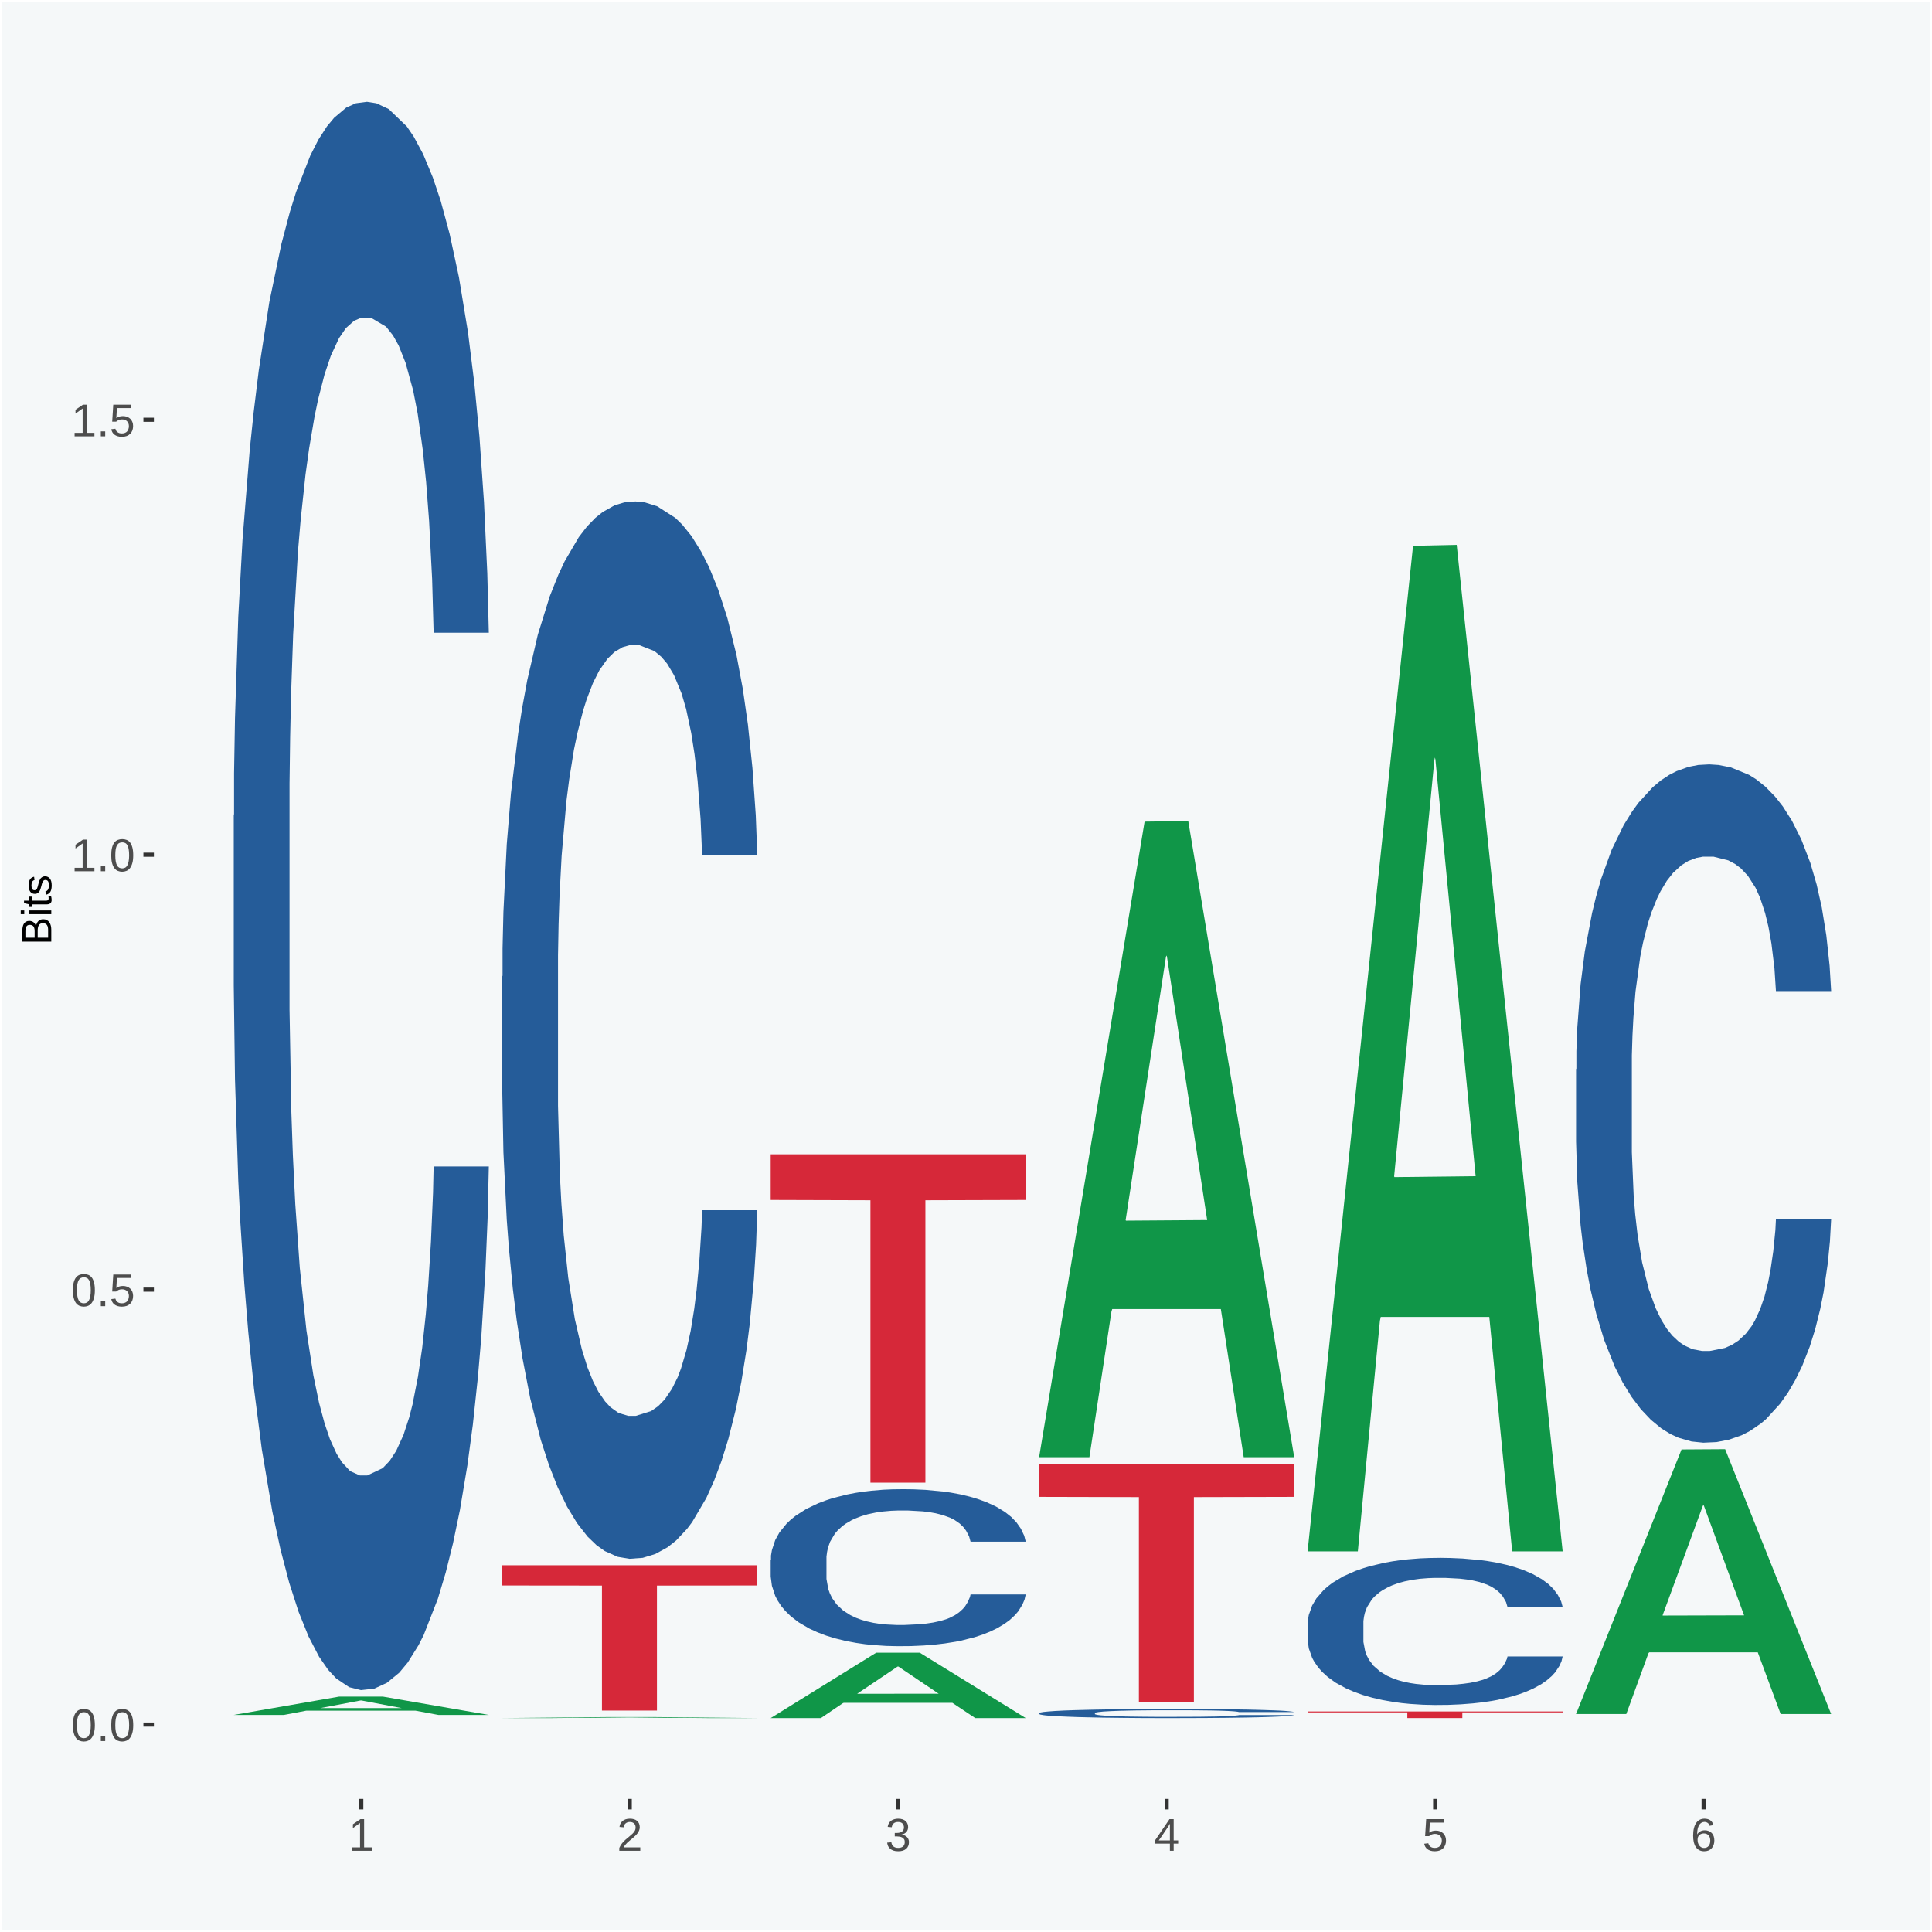 <?xml version="1.0" encoding="UTF-8"?>
<svg xmlns="http://www.w3.org/2000/svg" xmlns:xlink="http://www.w3.org/1999/xlink" width="504pt" height="504pt" viewBox="0 0 504 504" version="1.1">
<defs>
<g>
<symbol overflow="visible" id="glyph0-0">
<path style="stroke:none;" d="M 0.406 0 L 0.406 -8 L 3.594 -8 L 3.594 0 Z M 0.797 -0.406 L 3.188 -0.406 L 3.188 -7.594 L 0.797 -7.594 Z M 0.797 -0.406 "/>
</symbol>
<symbol overflow="visible" id="glyph0-1">
<path style="stroke:none;" d="M 6.203 -4.125 C 6.203 -3.332 6.125 -2.664 5.969 -2.125 C 5.82 -1.582 5.617 -1.145 5.359 -0.812 C 5.098 -0.477 4.789 -0.238 4.438 -0.094 C 4.094 0.051 3.723 0.125 3.328 0.125 C 2.922 0.125 2.539 0.051 2.188 -0.094 C 1.844 -0.238 1.539 -0.477 1.281 -0.812 C 1.031 -1.145 0.832 -1.582 0.688 -2.125 C 0.539 -2.664 0.469 -3.332 0.469 -4.125 C 0.469 -4.957 0.539 -5.645 0.688 -6.188 C 0.832 -6.738 1.035 -7.176 1.297 -7.5 C 1.555 -7.82 1.859 -8.047 2.203 -8.172 C 2.555 -8.305 2.941 -8.375 3.359 -8.375 C 3.754 -8.375 4.125 -8.305 4.469 -8.172 C 4.812 -8.047 5.113 -7.82 5.375 -7.5 C 5.633 -7.176 5.836 -6.738 5.984 -6.188 C 6.129 -5.645 6.203 -4.957 6.203 -4.125 Z M 5.141 -4.125 C 5.141 -4.781 5.098 -5.328 5.016 -5.766 C 4.941 -6.203 4.828 -6.551 4.672 -6.812 C 4.516 -7.07 4.328 -7.254 4.109 -7.359 C 3.891 -7.473 3.641 -7.531 3.359 -7.531 C 3.055 -7.531 2.789 -7.473 2.562 -7.359 C 2.344 -7.254 2.156 -7.07 2 -6.812 C 1.844 -6.551 1.723 -6.203 1.641 -5.766 C 1.566 -5.328 1.531 -4.781 1.531 -4.125 C 1.531 -3.5 1.57 -2.969 1.656 -2.531 C 1.738 -2.094 1.852 -1.742 2 -1.484 C 2.156 -1.223 2.344 -1.035 2.562 -0.922 C 2.789 -0.805 3.047 -0.75 3.328 -0.75 C 3.609 -0.75 3.859 -0.805 4.078 -0.922 C 4.305 -1.035 4.492 -1.223 4.641 -1.484 C 4.797 -1.742 4.914 -2.094 5 -2.531 C 5.094 -2.969 5.141 -3.5 5.141 -4.125 Z M 5.141 -4.125 "/>
</symbol>
<symbol overflow="visible" id="glyph0-2">
<path style="stroke:none;" d="M 1.094 0 L 1.094 -1.281 L 2.234 -1.281 L 2.234 0 Z M 1.094 0 "/>
</symbol>
<symbol overflow="visible" id="glyph0-3">
<path style="stroke:none;" d="M 6.172 -2.688 C 6.172 -2.27 6.109 -1.891 5.984 -1.547 C 5.859 -1.203 5.672 -0.906 5.422 -0.656 C 5.18 -0.414 4.879 -0.223 4.516 -0.078 C 4.148 0.055 3.723 0.125 3.234 0.125 C 2.805 0.125 2.43 0.07 2.109 -0.031 C 1.785 -0.133 1.508 -0.273 1.281 -0.453 C 1.062 -0.629 0.883 -0.836 0.75 -1.078 C 0.625 -1.316 0.535 -1.57 0.484 -1.844 L 1.547 -1.969 C 1.586 -1.812 1.645 -1.66 1.719 -1.516 C 1.801 -1.367 1.91 -1.238 2.047 -1.125 C 2.18 -1.008 2.348 -0.914 2.547 -0.844 C 2.742 -0.781 2.984 -0.75 3.266 -0.75 C 3.535 -0.75 3.781 -0.789 4 -0.875 C 4.227 -0.957 4.422 -1.078 4.578 -1.234 C 4.734 -1.398 4.852 -1.602 4.938 -1.844 C 5.031 -2.082 5.078 -2.359 5.078 -2.672 C 5.078 -2.922 5.035 -3.148 4.953 -3.359 C 4.867 -3.578 4.75 -3.766 4.594 -3.922 C 4.445 -4.078 4.258 -4.195 4.031 -4.281 C 3.812 -4.363 3.562 -4.406 3.281 -4.406 C 3.113 -4.406 2.953 -4.391 2.797 -4.359 C 2.648 -4.328 2.516 -4.285 2.391 -4.234 C 2.266 -4.18 2.148 -4.117 2.047 -4.047 C 1.941 -3.973 1.844 -3.895 1.75 -3.812 L 0.719 -3.812 L 1 -8.25 L 5.688 -8.25 L 5.688 -7.359 L 1.953 -7.359 L 1.797 -4.734 C 1.984 -4.879 2.219 -5.004 2.5 -5.109 C 2.781 -5.211 3.113 -5.266 3.5 -5.266 C 3.914 -5.266 4.285 -5.203 4.609 -5.078 C 4.941 -4.953 5.223 -4.773 5.453 -4.547 C 5.68 -4.316 5.859 -4.047 5.984 -3.734 C 6.109 -3.422 6.172 -3.07 6.172 -2.688 Z M 6.172 -2.688 "/>
</symbol>
<symbol overflow="visible" id="glyph0-4">
<path style="stroke:none;" d="M 0.922 0 L 0.922 -0.891 L 3.016 -0.891 L 3.016 -7.25 L 1.156 -5.922 L 1.156 -6.922 L 3.109 -8.25 L 4.078 -8.25 L 4.078 -0.891 L 6.094 -0.891 L 6.094 0 Z M 0.922 0 "/>
</symbol>
<symbol overflow="visible" id="glyph0-5">
<path style="stroke:none;" d="M 0.609 0 L 0.609 -0.75 C 0.805 -1.207 1.047 -1.609 1.328 -1.953 C 1.617 -2.305 1.922 -2.625 2.234 -2.906 C 2.555 -3.188 2.867 -3.445 3.172 -3.688 C 3.484 -3.938 3.766 -4.18 4.016 -4.422 C 4.266 -4.66 4.469 -4.91 4.625 -5.172 C 4.781 -5.441 4.859 -5.742 4.859 -6.078 C 4.859 -6.316 4.82 -6.523 4.75 -6.703 C 4.676 -6.879 4.57 -7.023 4.438 -7.141 C 4.312 -7.266 4.156 -7.359 3.969 -7.422 C 3.781 -7.484 3.578 -7.516 3.359 -7.516 C 3.141 -7.516 2.938 -7.484 2.75 -7.422 C 2.57 -7.367 2.41 -7.281 2.266 -7.156 C 2.117 -7.039 2 -6.895 1.906 -6.719 C 1.812 -6.551 1.754 -6.352 1.734 -6.125 L 0.656 -6.219 C 0.688 -6.508 0.766 -6.785 0.891 -7.047 C 1.023 -7.316 1.203 -7.551 1.422 -7.75 C 1.648 -7.945 1.922 -8.098 2.234 -8.203 C 2.555 -8.316 2.93 -8.375 3.359 -8.375 C 3.766 -8.375 4.125 -8.328 4.438 -8.234 C 4.758 -8.141 5.031 -7.992 5.25 -7.797 C 5.477 -7.609 5.648 -7.375 5.766 -7.094 C 5.879 -6.812 5.938 -6.488 5.938 -6.125 C 5.938 -5.844 5.883 -5.578 5.781 -5.328 C 5.688 -5.078 5.555 -4.836 5.391 -4.609 C 5.223 -4.379 5.031 -4.16 4.812 -3.953 C 4.594 -3.742 4.363 -3.535 4.125 -3.328 C 3.895 -3.129 3.656 -2.93 3.406 -2.734 C 3.164 -2.535 2.938 -2.336 2.719 -2.141 C 2.508 -1.941 2.32 -1.738 2.156 -1.531 C 1.988 -1.332 1.859 -1.117 1.766 -0.891 L 6.078 -0.891 L 6.078 0 Z M 0.609 0 "/>
</symbol>
<symbol overflow="visible" id="glyph0-6">
<path style="stroke:none;" d="M 6.141 -2.281 C 6.141 -1.906 6.078 -1.566 5.953 -1.266 C 5.836 -0.973 5.66 -0.723 5.422 -0.516 C 5.18 -0.305 4.883 -0.145 4.531 -0.031 C 4.188 0.07 3.789 0.125 3.344 0.125 C 2.832 0.125 2.398 0.062 2.047 -0.062 C 1.703 -0.195 1.414 -0.367 1.188 -0.578 C 0.957 -0.785 0.785 -1.02 0.672 -1.281 C 0.566 -1.551 0.492 -1.832 0.453 -2.125 L 1.547 -2.219 C 1.578 -2 1.633 -1.801 1.719 -1.625 C 1.801 -1.445 1.914 -1.289 2.062 -1.156 C 2.207 -1.031 2.383 -0.93 2.594 -0.859 C 2.801 -0.785 3.051 -0.75 3.344 -0.75 C 3.875 -0.75 4.289 -0.879 4.594 -1.141 C 4.895 -1.41 5.047 -1.801 5.047 -2.312 C 5.047 -2.613 4.977 -2.859 4.844 -3.047 C 4.707 -3.234 4.539 -3.379 4.344 -3.484 C 4.145 -3.586 3.926 -3.656 3.688 -3.688 C 3.445 -3.727 3.227 -3.75 3.031 -3.75 L 2.438 -3.75 L 2.438 -4.656 L 3.016 -4.656 C 3.211 -4.656 3.414 -4.676 3.625 -4.719 C 3.844 -4.758 4.039 -4.832 4.219 -4.938 C 4.395 -5.051 4.539 -5.195 4.656 -5.375 C 4.77 -5.562 4.828 -5.797 4.828 -6.078 C 4.828 -6.523 4.695 -6.875 4.438 -7.125 C 4.188 -7.383 3.801 -7.516 3.281 -7.516 C 2.82 -7.516 2.445 -7.395 2.156 -7.156 C 1.875 -6.914 1.707 -6.578 1.656 -6.141 L 0.594 -6.234 C 0.633 -6.598 0.734 -6.91 0.891 -7.172 C 1.047 -7.441 1.242 -7.664 1.484 -7.844 C 1.734 -8.02 2.008 -8.148 2.312 -8.234 C 2.625 -8.328 2.953 -8.375 3.297 -8.375 C 3.754 -8.375 4.148 -8.316 4.484 -8.203 C 4.816 -8.086 5.086 -7.93 5.297 -7.734 C 5.516 -7.535 5.672 -7.301 5.766 -7.031 C 5.867 -6.77 5.922 -6.488 5.922 -6.188 C 5.922 -5.945 5.883 -5.723 5.812 -5.516 C 5.75 -5.305 5.645 -5.113 5.5 -4.938 C 5.363 -4.77 5.188 -4.625 4.969 -4.5 C 4.75 -4.383 4.488 -4.297 4.188 -4.234 L 4.188 -4.219 C 4.52 -4.176 4.805 -4.098 5.047 -3.984 C 5.297 -3.867 5.5 -3.723 5.656 -3.547 C 5.82 -3.379 5.941 -3.188 6.016 -2.969 C 6.098 -2.75 6.141 -2.52 6.141 -2.281 Z M 6.141 -2.281 "/>
</symbol>
<symbol overflow="visible" id="glyph0-7">
<path style="stroke:none;" d="M 5.156 -1.875 L 5.156 0 L 4.172 0 L 4.172 -1.875 L 0.281 -1.875 L 0.281 -2.688 L 4.062 -8.25 L 5.156 -8.25 L 5.156 -2.703 L 6.328 -2.703 L 6.328 -1.875 Z M 4.172 -7.062 C 4.16 -7.039 4.141 -7.004 4.109 -6.953 C 4.078 -6.898 4.039 -6.836 4 -6.766 C 3.957 -6.691 3.914 -6.617 3.875 -6.547 C 3.844 -6.473 3.812 -6.414 3.781 -6.375 L 1.656 -3.25 C 1.633 -3.219 1.602 -3.176 1.562 -3.125 C 1.531 -3.07 1.492 -3.02 1.453 -2.969 C 1.422 -2.914 1.383 -2.863 1.344 -2.812 C 1.301 -2.77 1.27 -2.734 1.25 -2.703 L 4.172 -2.703 Z M 4.172 -7.062 "/>
</symbol>
<symbol overflow="visible" id="glyph0-8">
<path style="stroke:none;" d="M 6.141 -2.703 C 6.141 -2.285 6.082 -1.906 5.969 -1.562 C 5.852 -1.219 5.68 -0.922 5.453 -0.672 C 5.234 -0.422 4.957 -0.223 4.625 -0.078 C 4.289 0.055 3.91 0.125 3.484 0.125 C 3.004 0.125 2.582 0.031 2.219 -0.156 C 1.863 -0.344 1.566 -0.609 1.328 -0.953 C 1.086 -1.297 0.906 -1.719 0.781 -2.219 C 0.664 -2.727 0.609 -3.301 0.609 -3.938 C 0.609 -4.676 0.676 -5.32 0.812 -5.875 C 0.945 -6.426 1.141 -6.883 1.391 -7.25 C 1.648 -7.625 1.961 -7.906 2.328 -8.094 C 2.691 -8.281 3.102 -8.375 3.562 -8.375 C 3.844 -8.375 4.102 -8.344 4.344 -8.281 C 4.594 -8.227 4.816 -8.133 5.016 -8 C 5.223 -7.875 5.398 -7.703 5.547 -7.484 C 5.703 -7.273 5.828 -7.016 5.922 -6.703 L 4.906 -6.516 C 4.801 -6.867 4.629 -7.125 4.391 -7.281 C 4.148 -7.445 3.867 -7.531 3.547 -7.531 C 3.266 -7.531 3.004 -7.457 2.766 -7.312 C 2.535 -7.176 2.336 -6.973 2.172 -6.703 C 2.004 -6.43 1.875 -6.086 1.781 -5.672 C 1.695 -5.266 1.656 -4.789 1.656 -4.25 C 1.852 -4.602 2.125 -4.875 2.469 -5.062 C 2.812 -5.25 3.207 -5.344 3.656 -5.344 C 4.031 -5.344 4.367 -5.281 4.672 -5.156 C 4.984 -5.031 5.25 -4.852 5.469 -4.625 C 5.688 -4.406 5.852 -4.129 5.969 -3.797 C 6.082 -3.473 6.141 -3.109 6.141 -2.703 Z M 5.078 -2.656 C 5.078 -2.938 5.039 -3.191 4.969 -3.422 C 4.895 -3.66 4.785 -3.859 4.641 -4.016 C 4.504 -4.18 4.332 -4.305 4.125 -4.391 C 3.926 -4.484 3.688 -4.531 3.406 -4.531 C 3.219 -4.531 3.023 -4.5 2.828 -4.438 C 2.629 -4.383 2.453 -4.289 2.297 -4.156 C 2.141 -4.031 2.008 -3.863 1.906 -3.656 C 1.812 -3.457 1.766 -3.207 1.766 -2.906 C 1.766 -2.602 1.801 -2.316 1.875 -2.047 C 1.957 -1.785 2.07 -1.555 2.219 -1.359 C 2.363 -1.172 2.539 -1.02 2.75 -0.906 C 2.957 -0.789 3.191 -0.734 3.453 -0.734 C 3.703 -0.734 3.926 -0.773 4.125 -0.859 C 4.332 -0.953 4.504 -1.082 4.641 -1.25 C 4.785 -1.414 4.895 -1.613 4.969 -1.844 C 5.039 -2.082 5.078 -2.352 5.078 -2.656 Z M 5.078 -2.656 "/>
</symbol>
<symbol overflow="visible" id="glyph1-0">
<path style="stroke:none;" d="M 0 -0.359 L -7.328 -0.359 L -7.328 -3.281 L 0 -3.281 Z M -0.359 -0.734 L -0.359 -2.922 L -6.969 -2.922 L -6.969 -0.734 Z M -0.359 -0.734 "/>
</symbol>
<symbol overflow="visible" id="glyph1-1">
<path style="stroke:none;" d="M -2.125 -6.75 C -1.75 -6.75 -1.426 -6.676 -1.156 -6.531 C -0.883 -6.383 -0.66 -6.18 -0.484 -5.922 C -0.316 -5.672 -0.191 -5.375 -0.109 -5.031 C -0.035 -4.695 0 -4.344 0 -3.969 L 0 -0.906 L -7.562 -0.906 L -7.562 -3.656 C -7.562 -4.07 -7.523 -4.441 -7.453 -4.766 C -7.391 -5.098 -7.281 -5.379 -7.125 -5.609 C -6.977 -5.836 -6.789 -6.008 -6.562 -6.125 C -6.332 -6.25 -6.055 -6.312 -5.734 -6.312 C -5.523 -6.312 -5.328 -6.281 -5.141 -6.219 C -4.953 -6.164 -4.781 -6.078 -4.625 -5.953 C -4.477 -5.836 -4.348 -5.688 -4.234 -5.5 C -4.129 -5.32 -4.047 -5.113 -3.984 -4.875 C -3.953 -5.176 -3.883 -5.441 -3.781 -5.672 C -3.676 -5.91 -3.539 -6.109 -3.375 -6.266 C -3.219 -6.43 -3.031 -6.551 -2.812 -6.625 C -2.602 -6.707 -2.375 -6.75 -2.125 -6.75 Z M -5.609 -5.281 C -6.016 -5.281 -6.305 -5.141 -6.484 -4.859 C -6.66 -4.586 -6.75 -4.188 -6.75 -3.656 L -6.75 -1.922 L -4.344 -1.922 L -4.344 -3.656 C -4.344 -3.957 -4.375 -4.211 -4.438 -4.422 C -4.5 -4.629 -4.582 -4.797 -4.688 -4.922 C -4.801 -5.047 -4.93 -5.133 -5.078 -5.188 C -5.234 -5.25 -5.41 -5.281 -5.609 -5.281 Z M -2.219 -5.719 C -2.457 -5.719 -2.66 -5.672 -2.828 -5.578 C -2.992 -5.492 -3.129 -5.367 -3.234 -5.203 C -3.348 -5.047 -3.426 -4.848 -3.469 -4.609 C -3.52 -4.379 -3.547 -4.125 -3.547 -3.844 L -3.547 -1.922 L -0.828 -1.922 L -0.828 -3.922 C -0.828 -4.18 -0.848 -4.422 -0.891 -4.641 C -0.93 -4.859 -1.004 -5.047 -1.109 -5.203 C -1.211 -5.367 -1.352 -5.492 -1.531 -5.578 C -1.719 -5.672 -1.945 -5.719 -2.219 -5.719 Z M -2.219 -5.719 "/>
</symbol>
<symbol overflow="visible" id="glyph1-2">
<path style="stroke:none;" d="M -7.047 -0.734 L -7.969 -0.734 L -7.969 -1.703 L -7.047 -1.703 Z M 0 -0.734 L -5.812 -0.734 L -5.812 -1.703 L 0 -1.703 Z M 0 -0.734 "/>
</symbol>
<symbol overflow="visible" id="glyph1-3">
<path style="stroke:none;" d="M -0.047 -2.969 C -0.004 -2.82 0.023 -2.672 0.047 -2.516 C 0.078 -2.367 0.094 -2.195 0.094 -2 C 0.094 -1.227 -0.348 -0.844 -1.234 -0.844 L -5.109 -0.844 L -5.109 -0.172 L -5.812 -0.172 L -5.812 -0.875 L -7.109 -1.156 L -7.109 -1.812 L -5.812 -1.812 L -5.812 -2.875 L -5.109 -2.875 L -5.109 -1.812 L -1.438 -1.812 C -1.156 -1.812 -0.957 -1.852 -0.844 -1.938 C -0.738 -2.031 -0.688 -2.191 -0.688 -2.422 C -0.688 -2.516 -0.691 -2.602 -0.703 -2.688 C -0.711 -2.77 -0.727 -2.863 -0.75 -2.969 Z M -0.047 -2.969 "/>
</symbol>
<symbol overflow="visible" id="glyph1-4">
<path style="stroke:none;" d="M -1.609 -5.109 C -1.336 -5.109 -1.094 -5.051 -0.875 -4.938 C -0.664 -4.832 -0.488 -4.68 -0.344 -4.484 C -0.195 -4.285 -0.082 -4.039 0 -3.75 C 0.07 -3.457 0.109 -3.125 0.109 -2.75 C 0.109 -2.406 0.082 -2.098 0.031 -1.828 C -0.02 -1.555 -0.102 -1.316 -0.219 -1.109 C -0.332 -0.91 -0.484 -0.742 -0.672 -0.609 C -0.859 -0.473 -1.086 -0.375 -1.359 -0.312 L -1.531 -1.156 C -1.219 -1.238 -0.988 -1.41 -0.844 -1.672 C -0.695 -1.93 -0.625 -2.289 -0.625 -2.75 C -0.625 -2.957 -0.641 -3.145 -0.672 -3.312 C -0.703 -3.488 -0.75 -3.641 -0.812 -3.766 C -0.883 -3.891 -0.977 -3.984 -1.094 -4.047 C -1.207 -4.117 -1.352 -4.156 -1.531 -4.156 C -1.707 -4.156 -1.848 -4.113 -1.953 -4.031 C -2.066 -3.957 -2.16 -3.844 -2.234 -3.688 C -2.316 -3.539 -2.383 -3.363 -2.438 -3.156 C -2.5 -2.945 -2.562 -2.719 -2.625 -2.469 C -2.688 -2.238 -2.754 -2.008 -2.828 -1.781 C -2.898 -1.551 -3 -1.344 -3.125 -1.156 C -3.25 -0.969 -3.398 -0.816 -3.578 -0.703 C -3.766 -0.586 -4 -0.531 -4.281 -0.531 C -4.812 -0.531 -5.211 -0.719 -5.484 -1.094 C -5.766 -1.477 -5.906 -2.031 -5.906 -2.75 C -5.906 -3.395 -5.789 -3.906 -5.562 -4.281 C -5.332 -4.656 -4.973 -4.895 -4.484 -5 L -4.375 -4.125 C -4.52 -4.094 -4.645 -4.035 -4.75 -3.953 C -4.852 -3.867 -4.938 -3.766 -5 -3.641 C -5.062 -3.516 -5.102 -3.375 -5.125 -3.219 C -5.156 -3.07 -5.172 -2.914 -5.172 -2.75 C -5.172 -2.312 -5.102 -1.988 -4.969 -1.781 C -4.844 -1.582 -4.645 -1.484 -4.375 -1.484 C -4.219 -1.484 -4.086 -1.52 -3.984 -1.594 C -3.879 -1.664 -3.789 -1.77 -3.719 -1.906 C -3.656 -2.051 -3.598 -2.219 -3.547 -2.406 C -3.492 -2.602 -3.438 -2.816 -3.375 -3.047 C -3.332 -3.203 -3.289 -3.359 -3.25 -3.516 C -3.207 -3.68 -3.156 -3.836 -3.094 -3.984 C -3.031 -4.141 -2.957 -4.285 -2.875 -4.422 C -2.789 -4.555 -2.688 -4.672 -2.562 -4.766 C -2.445 -4.867 -2.312 -4.953 -2.156 -5.016 C -2 -5.078 -1.816 -5.109 -1.609 -5.109 Z M -1.609 -5.109 "/>
</symbol>
</g>
<clipPath id="clip1">
  <path d="M 40.148 5.48 L 498.52 5.48 L 498.52 469.281 L 40.148 469.281 Z M 40.148 5.48 "/>
</clipPath>
</defs>
<g id="surface1">
<rect x="0" y="0" width="504" height="504" style="fill:rgb(96.078%,97.255%,97.647%);fill-opacity:1;stroke:none;"/>
<path style="fill:none;stroke-width:1.07;stroke-linecap:round;stroke-linejoin:round;stroke:rgb(100%,100%,100%);stroke-opacity:1;stroke-miterlimit:10;" d="M 0 0 L 504 0 L 504 504 L 0 504 Z M 0 0 " transform="matrix(1,0,0,-1,0,504)"/>
<g clip-path="url(#clip1)" clip-rule="nonzero">
<path style=" stroke:none;fill-rule:nonzero;fill:rgb(96.078%,97.255%,97.647%);fill-opacity:1;" d="M 40.148 469.281 L 498.52 469.281 L 498.52 5.48 L 40.148 5.48 Z M 40.148 469.281 "/>
</g>
<path style=" stroke:none;fill-rule:nonzero;fill:rgb(6.274%,58.824%,28.235%);fill-opacity:1;" d="M 60.98 447.359 L 61.051 447.359 L 88.488 442.59 L 99.871 442.59 L 127.52 447.371 L 114.352 447.371 L 108.379 446.262 L 80.051 446.262 L 79.852 446.27 L 74.078 447.371 L 60.98 447.371 L 60.98 447.359 L 83.621 445.59 L 104.809 445.59 L 94.32 443.609 L 94.18 443.602 L 94.039 443.609 L 83.551 445.59 L 83.621 445.59 Z M 60.98 447.359 "/>
<path style=" stroke:none;fill-rule:nonzero;fill:rgb(14.51%,36.078%,60.001%);fill-opacity:1;" d="M 60.98 212.73 L 61.059 212.352 L 61.059 201.75 L 61.301 187.379 L 62.16 160.891 L 63.262 140.828 L 65.148 117.371 L 66.172 107.539 L 67.512 96.559 L 70.262 78.781 L 73.41 63.641 L 75.609 55.32 L 77.262 50.02 L 80.961 40.559 L 83.078 36.398 L 85.281 32.988 L 87.172 30.719 L 90.32 28.07 L 92.828 26.941 L 95.738 26.559 L 98.18 26.941 L 101.41 28.449 L 106.129 32.988 L 107.93 35.641 L 110.371 40.18 L 112.891 46.238 L 114.93 52.289 L 117.289 60.988 L 119.73 72.352 L 122.09 86.719 L 123.738 99.969 L 125.078 113.969 L 126.262 131 L 127.121 149.539 L 127.52 165.051 L 113.121 165.051 L 112.73 151.051 L 111.941 135.922 L 111.16 125.699 L 110.289 117.371 L 108.961 107.91 L 107.781 101.859 L 105.809 94.672 L 104 90.129 L 102.512 87.48 L 100.699 85.211 L 96.852 82.941 L 94.09 82.941 L 92.359 83.699 L 90.238 85.59 L 88.43 88.238 L 86.309 92.781 L 84.66 97.699 L 83 104.129 L 82.059 108.672 L 80.641 117 L 79.699 123.809 L 78.441 135.539 L 77.73 143.859 L 76.48 165.43 L 75.93 181.32 L 75.691 192.289 L 75.531 204.398 L 75.531 263.43 L 76 289.922 L 76.398 301.27 L 77.031 314.141 L 78.211 330.781 L 79.941 347.059 L 81.75 358.789 L 83.238 365.969 L 84.66 371.27 L 86.07 375.43 L 87.801 379.219 L 89.219 381.488 L 91.34 383.762 L 93.859 384.891 L 95.82 384.891 L 99.828 383 L 101.641 381.109 L 103.371 378.461 L 105.262 374.301 L 106.75 369.762 L 107.621 366.352 L 109.031 359.16 L 110.141 351.602 L 111.078 342.891 L 111.711 335.328 L 112.422 323.969 L 112.969 311.109 L 113.121 304.301 L 127.52 304.301 L 127.199 317.922 L 126.648 331.16 L 125.551 348.949 L 124.68 359.16 L 123.352 371.648 L 121.93 382.25 L 119.969 393.98 L 118.16 402.68 L 116.27 410.25 L 114.23 417.059 L 110.531 426.52 L 109.191 429.172 L 106.359 433.711 L 104.16 436.352 L 100.93 439 L 97.629 440.52 L 94.172 440.898 L 91.102 440.141 L 87.719 437.871 L 85.602 435.602 L 83.238 432.191 L 80.488 426.898 L 77.891 420.461 L 75.449 412.891 L 73.172 404.191 L 71.051 394.352 L 68.301 378.078 L 66.25 362.191 L 64.762 347.43 L 63.738 334.949 L 62.711 319.051 L 62.16 308.078 L 61.301 281.59 L 60.98 257 Z M 60.98 212.73 "/>
<path style=" stroke:none;fill-rule:nonzero;fill:rgb(6.274%,58.824%,28.235%);fill-opacity:1;" d="M 131.02 448.191 L 131.09 448.191 L 158.52 447.93 L 169.91 447.922 L 197.551 448.191 L 184.379 448.191 L 178.41 448.129 L 149.879 448.129 L 144.121 448.191 L 131.02 448.191 L 153.648 448.09 L 174.852 448.09 L 164.352 447.98 L 164.078 447.98 L 153.578 448.09 L 153.648 448.09 Z M 131.02 448.191 "/>
<path style=" stroke:none;fill-rule:nonzero;fill:rgb(14.51%,36.078%,60.001%);fill-opacity:1;" d="M 131.02 254.738 L 131.102 254.488 L 131.102 247.441 L 131.328 237.859 L 132.199 220.23 L 133.301 206.879 L 135.191 191.262 L 136.211 184.711 L 137.551 177.41 L 140.301 165.57 L 143.441 155.488 L 145.648 149.949 L 147.301 146.422 L 150.988 140.129 L 153.121 137.359 L 155.32 135.09 L 157.211 133.578 L 160.352 131.809 L 162.871 131.059 L 165.781 130.809 L 168.219 131.059 L 171.441 132.07 L 176.16 135.09 L 177.969 136.852 L 180.41 139.871 L 182.922 143.91 L 184.969 147.941 L 187.328 153.73 L 189.762 161.289 L 192.121 170.859 L 193.77 179.68 L 195.109 189 L 196.289 200.328 L 197.16 212.672 L 197.551 223 L 183.16 223 L 182.762 213.68 L 181.98 203.609 L 181.191 196.801 L 180.328 191.262 L 178.988 184.961 L 177.809 180.93 L 175.84 176.148 L 174.039 173.129 L 172.539 171.359 L 170.73 169.852 L 166.879 168.34 L 164.129 168.34 L 162.398 168.84 L 160.27 170.102 L 158.461 171.871 L 156.34 174.891 L 154.691 178.16 L 153.039 182.449 L 152.09 185.469 L 150.68 191.012 L 149.73 195.539 L 148.48 203.352 L 147.77 208.898 L 146.512 223.25 L 145.961 233.828 L 145.719 241.141 L 145.57 249.199 L 145.57 288.5 L 146.039 306.129 L 146.43 313.691 L 147.059 322.25 L 148.238 333.328 L 149.969 344.172 L 151.781 351.98 L 153.27 356.762 L 154.691 360.289 L 156.102 363.059 L 157.84 365.578 L 159.25 367.09 L 161.371 368.602 L 163.891 369.359 L 165.859 369.359 L 169.871 368.102 L 171.68 366.84 L 173.41 365.07 L 175.289 362.301 L 176.789 359.281 L 177.648 357.012 L 179.07 352.23 L 180.172 347.191 L 181.109 341.398 L 181.738 336.359 L 182.449 328.801 L 183 320.238 L 183.16 315.699 L 197.551 315.699 L 197.238 324.77 L 196.68 333.59 L 195.578 345.43 L 194.719 352.23 L 193.379 360.539 L 191.969 367.59 L 190 375.398 L 188.191 381.199 L 186.301 386.23 L 184.262 390.77 L 180.559 397.07 L 179.23 398.828 L 176.391 401.852 L 174.191 403.609 L 170.969 405.379 L 167.672 406.391 L 164.211 406.641 L 161.141 406.129 L 157.762 404.621 L 155.629 403.109 L 153.27 400.84 L 150.52 397.32 L 147.93 393.039 L 145.488 388 L 143.211 382.199 L 141.078 375.648 L 138.328 364.82 L 136.289 354.238 L 134.789 344.422 L 133.77 336.109 L 132.75 325.531 L 132.199 318.219 L 131.328 300.59 L 131.02 284.211 Z M 131.02 254.738 "/>
<path style=" stroke:none;fill-rule:nonzero;fill:rgb(83.922%,15.686%,22.353%);fill-opacity:1;" d="M 131.02 408.328 L 197.551 408.328 L 197.551 413.602 L 171.379 413.629 L 171.379 446.23 L 157.031 446.23 L 157.031 413.629 L 131.02 413.602 Z M 131.02 408.328 "/>
<path style=" stroke:none;fill-rule:nonzero;fill:rgb(6.274%,58.824%,28.235%);fill-opacity:1;" d="M 201.051 448.16 L 201.121 448.148 L 228.559 431.148 L 239.941 431.141 L 267.578 448.191 L 254.41 448.191 L 248.449 444.219 L 220.121 444.219 L 219.91 444.289 L 214.148 448.191 L 201.051 448.191 L 201.051 448.16 L 223.691 441.852 L 244.879 441.84 L 234.391 434.77 L 234.25 434.738 L 234.109 434.789 L 223.621 441.84 L 223.691 441.852 Z M 201.051 448.16 "/>
<path style=" stroke:none;fill-rule:nonzero;fill:rgb(14.51%,36.078%,60.001%);fill-opacity:1;" d="M 201.051 406.879 L 201.129 406.852 L 201.129 405.801 L 201.371 404.379 L 202.23 401.762 L 203.328 399.77 L 205.219 397.449 L 206.238 396.48 L 207.578 395.398 L 210.328 393.641 L 213.48 392.141 L 215.68 391.32 L 217.328 390.789 L 221.031 389.859 L 223.148 389.449 L 225.352 389.109 L 227.238 388.891 L 230.391 388.621 L 232.898 388.512 L 235.809 388.48 L 238.25 388.512 L 241.469 388.66 L 246.191 389.109 L 248 389.371 L 250.441 389.82 L 252.961 390.422 L 255 391.02 L 257.359 391.879 L 259.801 393 L 262.16 394.422 L 263.809 395.73 L 265.148 397.121 L 266.328 398.801 L 267.191 400.629 L 267.578 402.172 L 253.191 402.172 L 252.801 400.781 L 252.012 399.289 L 251.23 398.281 L 250.359 397.449 L 249.02 396.52 L 247.84 395.922 L 245.879 395.211 L 244.07 394.762 L 242.578 394.5 L 240.77 394.27 L 236.91 394.051 L 234.16 394.051 L 232.43 394.121 L 230.309 394.309 L 228.5 394.57 L 226.371 395.02 L 224.719 395.512 L 223.07 396.148 L 222.129 396.59 L 220.711 397.422 L 219.77 398.09 L 218.512 399.25 L 217.801 400.07 L 216.539 402.211 L 215.988 403.781 L 215.762 404.859 L 215.602 406.059 L 215.602 411.898 L 216.07 414.52 L 216.469 415.641 L 217.09 416.91 L 218.27 418.559 L 220 420.172 L 221.809 421.32 L 223.309 422.039 L 224.719 422.559 L 226.141 422.969 L 227.871 423.352 L 229.281 423.57 L 231.41 423.789 L 233.922 423.91 L 235.891 423.91 L 239.898 423.719 L 241.711 423.531 L 243.441 423.27 L 245.328 422.859 L 246.82 422.41 L 247.691 422.07 L 249.102 421.359 L 250.199 420.609 L 251.148 419.75 L 251.781 419.012 L 252.48 417.879 L 253.031 416.609 L 253.191 415.941 L 267.578 415.941 L 267.27 417.281 L 266.719 418.59 L 265.621 420.352 L 264.75 421.359 L 263.422 422.602 L 262 423.641 L 260.031 424.801 L 258.23 425.66 L 256.34 426.41 L 254.289 427.09 L 250.602 428.02 L 249.262 428.281 L 246.43 428.73 L 244.23 428.988 L 241 429.262 L 237.699 429.41 L 234.238 429.441 L 231.172 429.371 L 227.789 429.141 L 225.672 428.922 L 223.309 428.578 L 220.559 428.059 L 217.961 427.422 L 215.52 426.68 L 213.238 425.809 L 211.121 424.84 L 208.371 423.23 L 206.32 421.66 L 204.828 420.199 L 203.801 418.969 L 202.781 417.398 L 202.23 416.309 L 201.371 413.691 L 201.051 411.262 Z M 201.051 406.879 "/>
<path style=" stroke:none;fill-rule:nonzero;fill:rgb(83.922%,15.686%,22.353%);fill-opacity:1;" d="M 201.051 301.121 L 267.578 301.121 L 267.578 313.031 L 241.41 313.109 L 241.41 386.781 L 227.07 386.781 L 227.07 313.109 L 201.051 313.031 Z M 201.051 301.121 "/>
<path style=" stroke:none;fill-rule:nonzero;fill:rgb(6.274%,58.824%,28.235%);fill-opacity:1;" d="M 271.09 379.828 L 271.148 379.672 L 298.59 214.34 L 309.98 214.191 L 337.621 380.141 L 324.449 380.141 L 318.48 341.5 L 290.148 341.5 L 289.949 342.121 L 284.191 380.141 L 271.09 380.141 L 271.09 379.828 L 293.719 318.43 L 314.91 318.281 L 304.422 249.559 L 304.281 249.25 L 304.148 249.711 L 293.648 318.281 L 293.719 318.43 Z M 271.09 379.828 "/>
<path style=" stroke:none;fill-rule:nonzero;fill:rgb(14.51%,36.078%,60.001%);fill-opacity:1;" d="M 271.09 446.891 L 271.16 446.891 L 271.16 446.828 L 271.398 446.738 L 272.27 446.59 L 273.371 446.48 L 275.25 446.34 L 276.281 446.289 L 277.609 446.219 L 280.371 446.121 L 283.512 446.039 L 285.711 445.988 L 287.359 445.961 L 291.059 445.898 L 293.18 445.879 L 295.391 445.859 L 297.27 445.852 L 300.422 445.828 L 302.941 445.828 L 305.852 445.82 L 308.281 445.828 L 311.512 445.828 L 316.23 445.859 L 318.039 445.879 L 320.469 445.898 L 322.988 445.941 L 325.031 445.969 L 327.391 446.02 L 329.828 446.09 L 332.191 446.172 L 333.84 446.238 L 335.18 446.32 L 336.359 446.422 L 337.219 446.531 L 337.621 446.621 L 323.23 446.621 L 322.828 446.539 L 322.051 446.449 L 321.262 446.391 L 320.391 446.34 L 319.059 446.289 L 317.879 446.25 L 315.91 446.211 L 314.102 446.191 L 312.609 446.172 L 310.801 446.16 L 306.949 446.148 L 302.461 446.148 L 300.34 446.16 L 298.531 446.18 L 296.41 446.199 L 294.762 446.23 L 293.109 446.27 L 292.16 446.289 L 290.75 446.34 L 289.801 446.379 L 288.539 446.449 L 287.84 446.488 L 286.578 446.621 L 286.031 446.711 L 285.789 446.77 L 285.629 446.84 L 285.629 447.18 L 286.109 447.328 L 286.5 447.391 L 287.129 447.469 L 288.309 447.559 L 290.039 447.66 L 291.852 447.719 L 293.34 447.77 L 294.762 447.801 L 296.172 447.82 L 297.898 447.84 L 299.32 447.852 L 301.441 447.871 L 305.922 447.871 L 309.941 447.859 L 311.738 447.852 L 313.469 447.84 L 315.359 447.809 L 316.859 447.789 L 317.719 447.77 L 319.141 447.73 L 320.238 447.68 L 321.18 447.629 L 321.809 447.59 L 322.52 447.52 L 323.07 447.449 L 323.23 447.41 L 337.621 447.41 L 337.301 447.488 L 336.75 447.57 L 335.648 447.672 L 334.789 447.73 L 333.449 447.801 L 332.031 447.859 L 330.07 447.93 L 328.262 447.98 L 326.371 448.02 L 324.328 448.059 L 320.629 448.109 L 319.289 448.129 L 316.461 448.148 L 314.262 448.172 L 311.039 448.18 L 307.73 448.191 L 301.211 448.191 L 297.82 448.18 L 295.699 448.16 L 293.34 448.141 L 290.59 448.109 L 287.988 448.078 L 285.559 448.031 L 283.281 447.98 L 281.148 447.93 L 278.398 447.828 L 276.352 447.738 L 274.859 447.66 L 273.84 447.59 L 272.82 447.5 L 272.27 447.43 L 271.398 447.281 L 271.09 447.141 Z M 271.09 446.891 "/>
<path style=" stroke:none;fill-rule:nonzero;fill:rgb(83.922%,15.686%,22.353%);fill-opacity:1;" d="M 271.09 381.828 L 337.621 381.828 L 337.621 390.488 L 311.449 390.551 L 311.449 444.129 L 297.102 444.129 L 297.102 390.551 L 271.09 390.488 Z M 271.09 381.828 "/>
<path style=" stroke:none;fill-rule:nonzero;fill:rgb(6.274%,58.824%,28.235%);fill-opacity:1;" d="M 341.121 404.211 L 341.191 403.961 L 368.621 142.391 L 380.012 142.141 L 407.648 404.699 L 394.48 404.699 L 388.512 343.559 L 360.191 343.559 L 359.98 344.551 L 354.219 404.699 L 341.121 404.699 L 341.121 404.211 L 363.75 307.07 L 384.949 306.828 L 374.449 198.102 L 374.32 197.609 L 374.18 198.352 L 363.691 306.828 L 363.75 307.07 Z M 341.121 404.211 "/>
<path style=" stroke:none;fill-rule:nonzero;fill:rgb(14.51%,36.078%,60.001%);fill-opacity:1;" d="M 341.121 423.641 L 341.199 423.609 L 341.199 422.621 L 341.43 421.289 L 342.301 418.84 L 343.398 416.98 L 345.289 414.809 L 346.309 413.898 L 347.648 412.879 L 350.398 411.23 L 353.539 409.828 L 355.75 409.059 L 357.398 408.57 L 361.09 407.691 L 363.219 407.309 L 365.422 406.988 L 367.309 406.781 L 370.449 406.531 L 372.969 406.43 L 375.879 406.391 L 378.32 406.43 L 381.539 406.57 L 386.262 406.988 L 388.07 407.238 L 390.512 407.66 L 393.02 408.219 L 395.07 408.781 L 397.43 409.578 L 399.871 410.641 L 402.23 411.969 L 403.879 413.191 L 405.211 414.488 L 406.391 416.07 L 407.262 417.789 L 407.648 419.219 L 393.262 419.219 L 392.871 417.93 L 392.078 416.531 L 391.289 415.578 L 390.43 414.809 L 389.09 413.93 L 387.91 413.371 L 385.949 412.699 L 384.141 412.281 L 382.641 412.039 L 380.828 411.828 L 376.98 411.621 L 374.23 411.621 L 372.5 411.691 L 370.371 411.859 L 368.57 412.109 L 366.441 412.531 L 364.789 412.98 L 363.141 413.578 L 362.199 414 L 360.781 414.77 L 359.84 415.398 L 358.578 416.488 L 357.871 417.262 L 356.609 419.262 L 356.059 420.73 L 355.828 421.75 L 355.672 422.871 L 355.672 428.34 L 356.141 430.789 L 356.531 431.84 L 357.16 433.039 L 358.34 434.578 L 360.07 436.09 L 361.879 437.172 L 363.379 437.84 L 364.789 438.328 L 366.211 438.719 L 367.941 439.07 L 369.352 439.281 L 371.48 439.488 L 373.988 439.59 L 375.961 439.59 L 379.969 439.422 L 381.781 439.238 L 383.512 439 L 385.398 438.609 L 386.891 438.191 L 387.75 437.871 L 389.172 437.211 L 390.27 436.512 L 391.219 435.699 L 391.84 435 L 392.551 433.949 L 393.102 432.762 L 393.262 432.129 L 407.648 432.129 L 407.34 433.391 L 406.789 434.609 L 405.691 436.262 L 404.82 437.211 L 403.48 438.371 L 402.07 439.352 L 400.102 440.43 L 398.289 441.238 L 396.41 441.941 L 394.359 442.57 L 390.66 443.449 L 389.328 443.691 L 386.5 444.109 L 384.289 444.359 L 381.07 444.609 L 377.77 444.75 L 374.309 444.781 L 371.238 444.711 L 367.859 444.5 L 365.73 444.289 L 363.379 443.969 L 360.621 443.48 L 358.031 442.891 L 355.59 442.191 L 353.309 441.379 L 351.191 440.469 L 348.43 438.961 L 346.391 437.488 L 344.891 436.121 L 343.871 434.961 L 342.852 433.488 L 342.301 432.48 L 341.43 430.02 L 341.121 427.738 Z M 341.121 423.641 "/>
<path style=" stroke:none;fill-rule:nonzero;fill:rgb(83.922%,15.686%,22.353%);fill-opacity:1;" d="M 341.121 446.469 L 407.648 446.469 L 407.648 446.711 L 381.48 446.711 L 381.48 448.191 L 367.129 448.191 L 367.129 446.711 L 341.121 446.711 Z M 341.121 446.469 "/>
<path style=" stroke:none;fill-rule:nonzero;fill:rgb(6.274%,58.824%,28.235%);fill-opacity:1;" d="M 411.148 447.012 L 411.219 446.949 L 438.66 378.121 L 450.039 378.051 L 477.691 447.141 L 464.52 447.141 L 458.551 431.051 L 430.219 431.051 L 430.02 431.309 L 424.25 447.141 L 411.148 447.141 L 411.148 447.012 L 433.789 421.449 L 454.98 421.391 L 444.488 392.781 L 444.352 392.648 L 444.211 392.84 L 433.719 421.391 L 433.789 421.449 Z M 411.148 447.012 "/>
<path style=" stroke:none;fill-rule:nonzero;fill:rgb(14.51%,36.078%,60.001%);fill-opacity:1;" d="M 411.148 278.91 L 411.23 278.75 L 411.23 274.23 L 411.469 268.078 L 412.328 256.77 L 413.43 248.211 L 415.32 238.191 L 416.34 233.988 L 417.68 229.301 L 420.43 221.699 L 423.578 215.238 L 425.781 211.68 L 427.43 209.422 L 431.129 205.379 L 433.25 203.602 L 435.449 202.148 L 437.34 201.18 L 440.488 200.051 L 443 199.559 L 445.91 199.398 L 448.352 199.559 L 451.578 200.211 L 456.289 202.148 L 458.102 203.281 L 460.539 205.219 L 463.059 207.801 L 465.102 210.391 L 467.461 214.109 L 469.898 218.961 L 472.262 225.102 L 473.91 230.75 L 475.25 236.73 L 476.43 244 L 477.289 251.922 L 477.691 258.551 L 463.289 258.551 L 462.898 252.57 L 462.109 246.109 L 461.328 241.738 L 460.461 238.191 L 459.129 234.148 L 457.949 231.559 L 455.98 228.488 L 454.172 226.551 L 452.68 225.422 L 450.871 224.449 L 447.012 223.48 L 444.262 223.48 L 442.531 223.801 L 440.41 224.609 L 438.602 225.738 L 436.48 227.68 L 434.82 229.781 L 433.172 232.531 L 432.23 234.469 L 430.809 238.031 L 429.871 240.93 L 428.609 245.941 L 427.898 249.5 L 426.648 258.711 L 426.102 265.5 L 425.859 270.191 L 425.699 275.359 L 425.699 300.57 L 426.172 311.879 L 426.57 316.73 L 427.199 322.219 L 428.379 329.328 L 430.109 336.281 L 431.922 341.289 L 433.41 344.359 L 434.82 346.629 L 436.238 348.398 L 437.969 350.02 L 439.391 350.988 L 441.512 351.961 L 444.031 352.441 L 445.988 352.441 L 450 351.641 L 451.809 350.828 L 453.539 349.699 L 455.43 347.922 L 456.922 345.98 L 457.789 344.52 L 459.199 341.449 L 460.309 338.219 L 461.25 334.5 L 461.879 331.27 L 462.59 326.422 L 463.141 320.93 L 463.289 318.02 L 477.691 318.02 L 477.371 323.84 L 476.82 329.5 L 475.719 337.09 L 474.852 341.449 L 473.52 346.789 L 472.102 351.309 L 470.141 356.32 L 468.328 360.039 L 466.441 363.27 L 464.391 366.18 L 460.699 370.219 L 459.359 371.352 L 456.531 373.289 L 454.328 374.422 L 451.102 375.551 L 447.801 376.199 L 444.34 376.359 L 441.27 376.039 L 437.891 375.07 L 435.77 374.102 L 433.41 372.641 L 430.66 370.379 L 428.059 367.629 L 425.621 364.398 L 423.34 360.691 L 421.219 356.48 L 418.469 349.531 L 416.422 342.75 L 414.93 336.441 L 413.91 331.109 L 412.879 324.32 L 412.328 319.641 L 411.469 308.32 L 411.148 297.82 Z M 411.148 278.91 "/>
<g style="fill:rgb(30.196%,30.196%,30.196%);fill-opacity:1;">
  <use xlink:href="#glyph0-1" x="18.54" y="454.19"/>
  <use xlink:href="#glyph0-2" x="25.212" y="454.19"/>
  <use xlink:href="#glyph0-1" x="28.548" y="454.19"/>
</g>
<g style="fill:rgb(30.196%,30.196%,30.196%);fill-opacity:1;">
  <use xlink:href="#glyph0-1" x="18.54" y="340.74"/>
  <use xlink:href="#glyph0-2" x="25.212" y="340.74"/>
  <use xlink:href="#glyph0-3" x="28.548" y="340.74"/>
</g>
<g style="fill:rgb(30.196%,30.196%,30.196%);fill-opacity:1;">
  <use xlink:href="#glyph0-4" x="18.54" y="227.28"/>
  <use xlink:href="#glyph0-2" x="25.212" y="227.28"/>
  <use xlink:href="#glyph0-1" x="28.548" y="227.28"/>
</g>
<g style="fill:rgb(30.196%,30.196%,30.196%);fill-opacity:1;">
  <use xlink:href="#glyph0-4" x="18.54" y="113.82"/>
  <use xlink:href="#glyph0-2" x="25.212" y="113.82"/>
  <use xlink:href="#glyph0-3" x="28.548" y="113.82"/>
</g>
<path style="fill:none;stroke-width:1.07;stroke-linecap:butt;stroke-linejoin:round;stroke:rgb(20%,20%,20%);stroke-opacity:1;stroke-miterlimit:10;" d="M 37.41 54.109 L 40.148 54.109 " transform="matrix(1,0,0,-1,0,504)"/>
<path style="fill:none;stroke-width:1.07;stroke-linecap:butt;stroke-linejoin:round;stroke:rgb(20%,20%,20%);stroke-opacity:1;stroke-miterlimit:10;" d="M 37.41 167.57 L 40.148 167.57 " transform="matrix(1,0,0,-1,0,504)"/>
<path style="fill:none;stroke-width:1.07;stroke-linecap:butt;stroke-linejoin:round;stroke:rgb(20%,20%,20%);stroke-opacity:1;stroke-miterlimit:10;" d="M 37.41 281.031 L 40.148 281.031 " transform="matrix(1,0,0,-1,0,504)"/>
<path style="fill:none;stroke-width:1.07;stroke-linecap:butt;stroke-linejoin:round;stroke:rgb(20%,20%,20%);stroke-opacity:1;stroke-miterlimit:10;" d="M 37.41 394.488 L 40.148 394.488 " transform="matrix(1,0,0,-1,0,504)"/>
<path style="fill:none;stroke-width:1.07;stroke-linecap:butt;stroke-linejoin:round;stroke:rgb(20%,20%,20%);stroke-opacity:1;stroke-miterlimit:10;" d="M 94.25 31.98 L 94.25 34.719 " transform="matrix(1,0,0,-1,0,504)"/>
<path style="fill:none;stroke-width:1.07;stroke-linecap:butt;stroke-linejoin:round;stroke:rgb(20%,20%,20%);stroke-opacity:1;stroke-miterlimit:10;" d="M 164.281 31.98 L 164.281 34.719 " transform="matrix(1,0,0,-1,0,504)"/>
<path style="fill:none;stroke-width:1.07;stroke-linecap:butt;stroke-linejoin:round;stroke:rgb(20%,20%,20%);stroke-opacity:1;stroke-miterlimit:10;" d="M 234.32 31.98 L 234.32 34.719 " transform="matrix(1,0,0,-1,0,504)"/>
<path style="fill:none;stroke-width:1.07;stroke-linecap:butt;stroke-linejoin:round;stroke:rgb(20%,20%,20%);stroke-opacity:1;stroke-miterlimit:10;" d="M 304.352 31.98 L 304.352 34.719 " transform="matrix(1,0,0,-1,0,504)"/>
<path style="fill:none;stroke-width:1.07;stroke-linecap:butt;stroke-linejoin:round;stroke:rgb(20%,20%,20%);stroke-opacity:1;stroke-miterlimit:10;" d="M 374.391 31.98 L 374.391 34.719 " transform="matrix(1,0,0,-1,0,504)"/>
<path style="fill:none;stroke-width:1.07;stroke-linecap:butt;stroke-linejoin:round;stroke:rgb(20%,20%,20%);stroke-opacity:1;stroke-miterlimit:10;" d="M 444.422 31.98 L 444.422 34.719 " transform="matrix(1,0,0,-1,0,504)"/>
<g style="fill:rgb(30.196%,30.196%,30.196%);fill-opacity:1;">
  <use xlink:href="#glyph0-4" x="90.91" y="482.82"/>
</g>
<g style="fill:rgb(30.196%,30.196%,30.196%);fill-opacity:1;">
  <use xlink:href="#glyph0-5" x="160.95" y="482.82"/>
</g>
<g style="fill:rgb(30.196%,30.196%,30.196%);fill-opacity:1;">
  <use xlink:href="#glyph0-6" x="230.98" y="482.82"/>
</g>
<g style="fill:rgb(30.196%,30.196%,30.196%);fill-opacity:1;">
  <use xlink:href="#glyph0-7" x="301.02" y="482.82"/>
</g>
<g style="fill:rgb(30.196%,30.196%,30.196%);fill-opacity:1;">
  <use xlink:href="#glyph0-3" x="371.05" y="482.82"/>
</g>
<g style="fill:rgb(30.196%,30.196%,30.196%);fill-opacity:1;">
  <use xlink:href="#glyph0-8" x="441.08" y="482.82"/>
</g>
<g style="fill:rgb(0%,0%,0%);fill-opacity:1;">
  <use xlink:href="#glyph1-1" x="13.38" y="246.55"/>
  <use xlink:href="#glyph1-2" x="13.38" y="239.213"/>
  <use xlink:href="#glyph1-3" x="13.38" y="236.771"/>
  <use xlink:href="#glyph1-4" x="13.38" y="233.713"/>
</g>
</g>
</svg>
